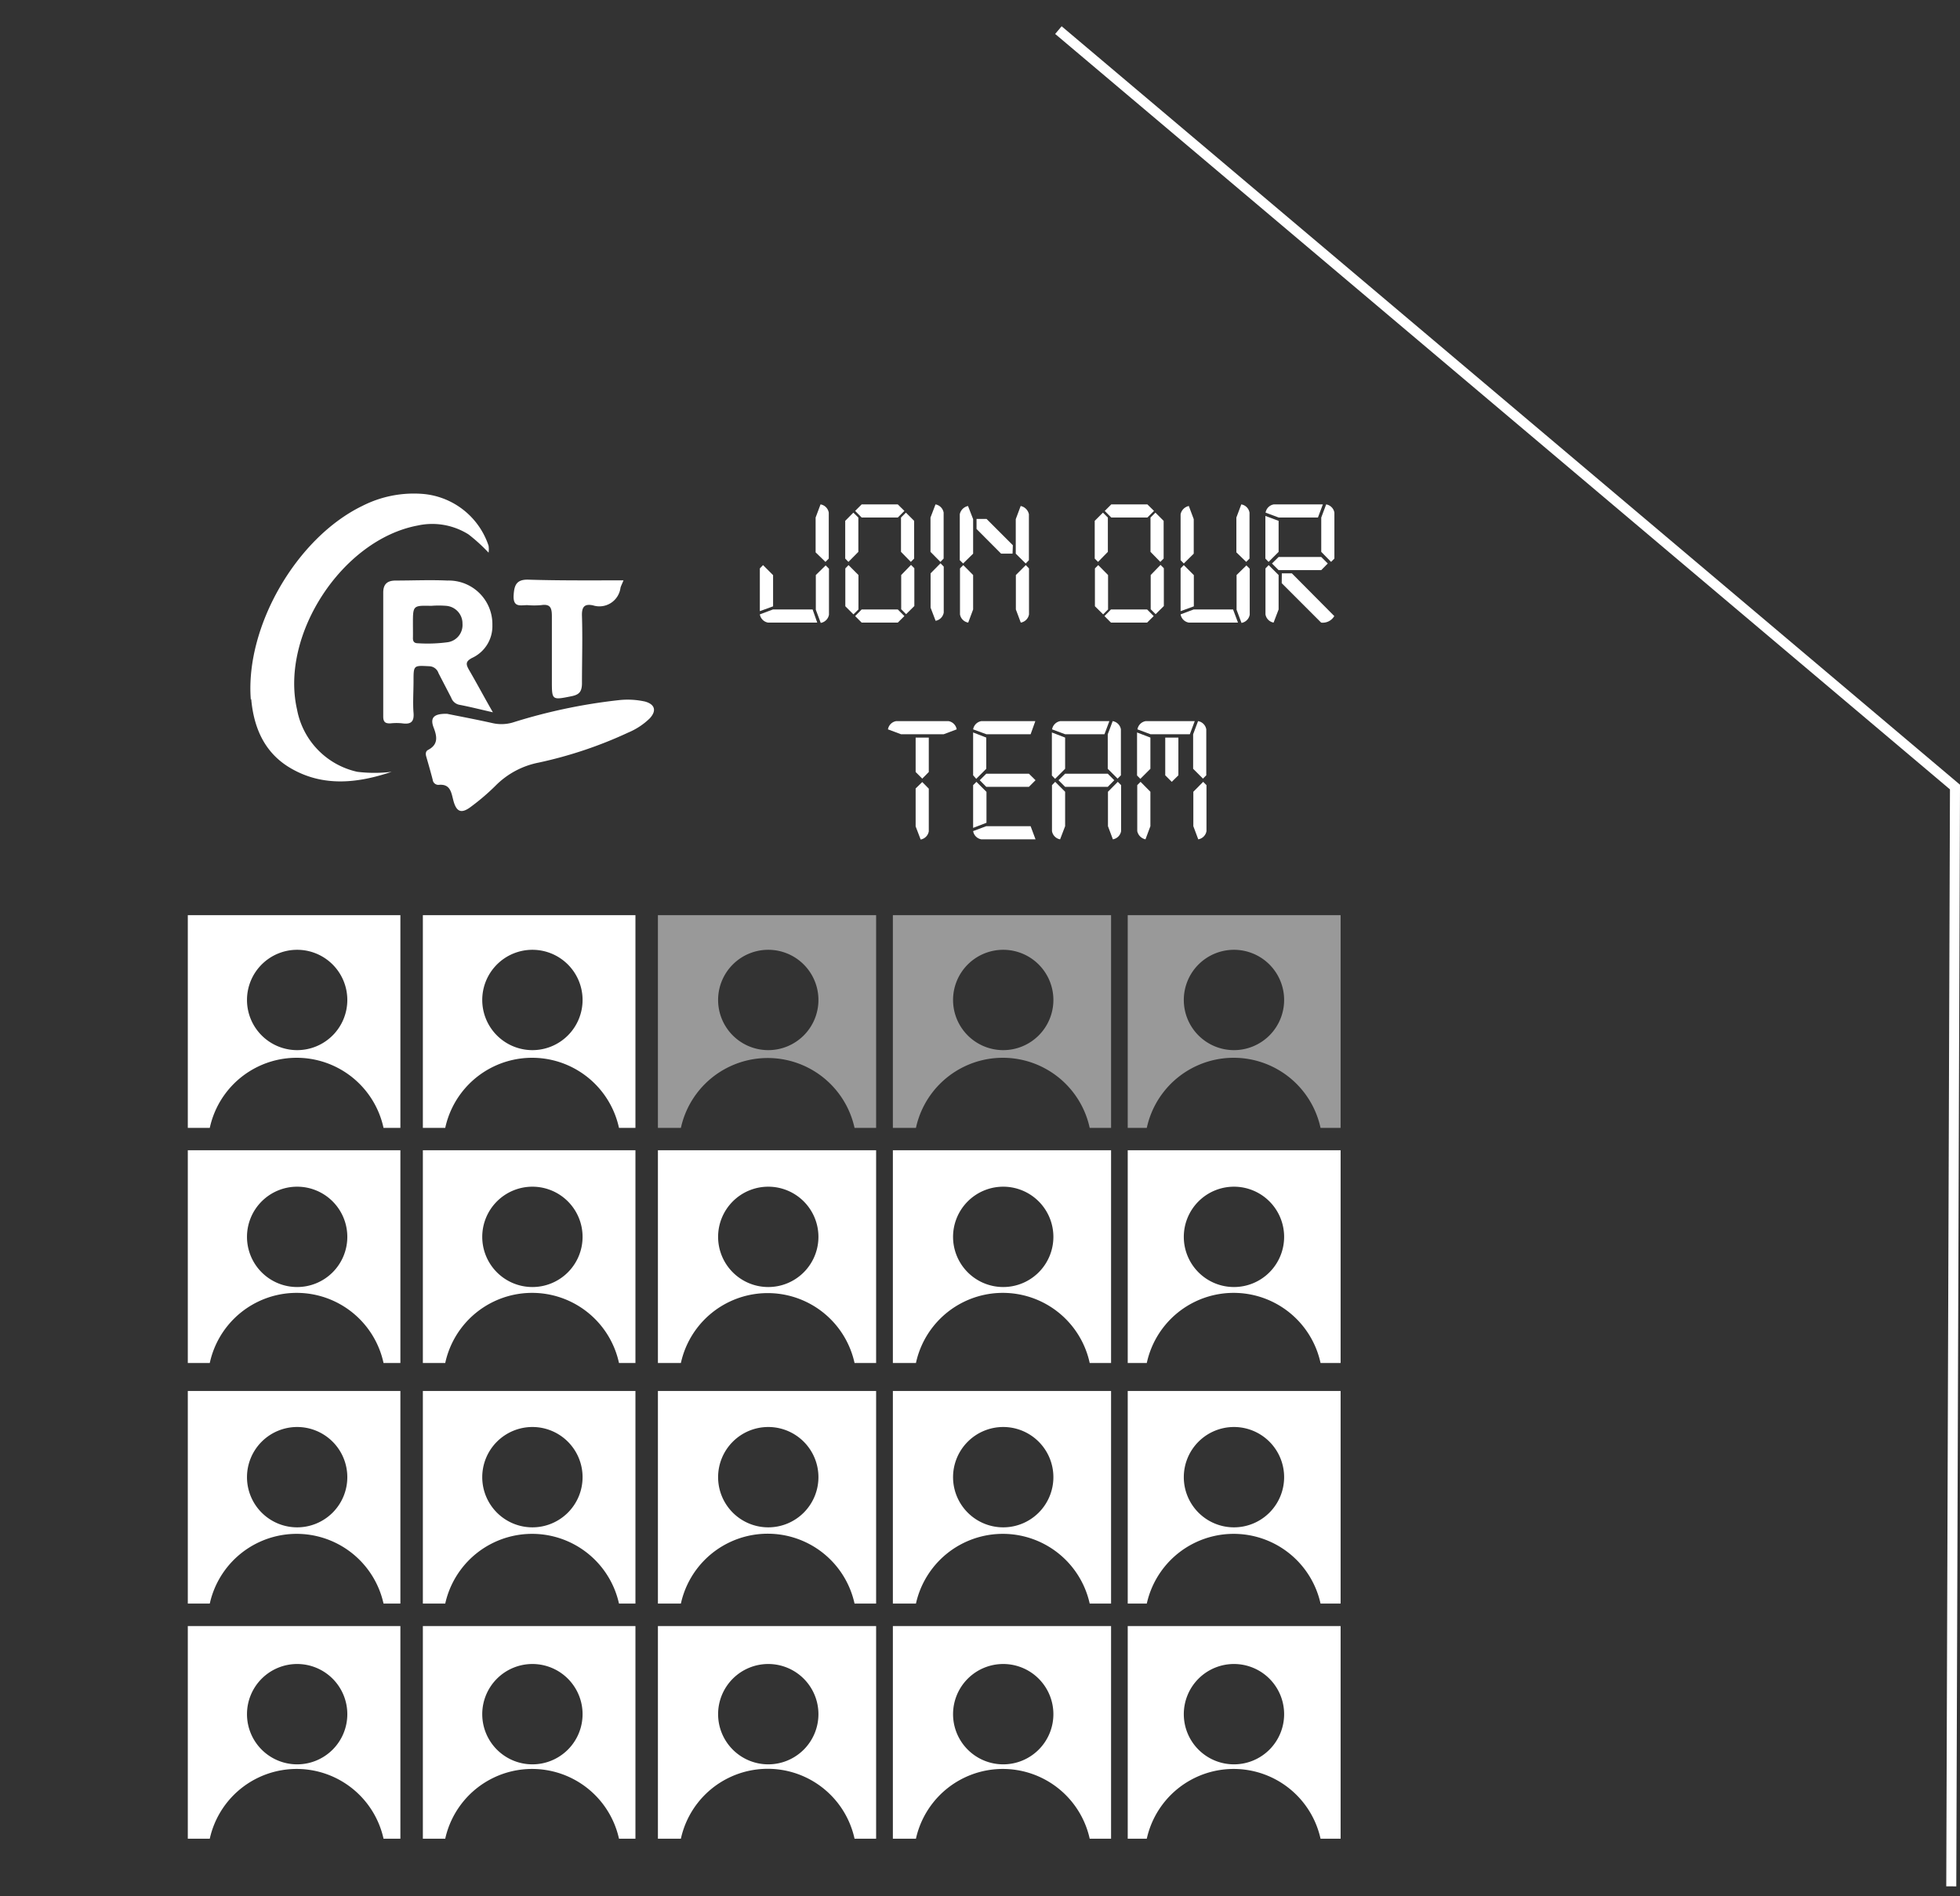 <svg xmlns="http://www.w3.org/2000/svg" viewBox="0 0 195.37 189"><rect x="0" y="0" width="195.37" height="189" fill="#333333" stroke="none"/><defs><style>.cls-1,.cls-3{fill:#fff;}.cls-1,.cls-2,.cls-5{fill-rule:evenodd;}.cls-2{fill:#999;}.cls-4,.cls-5{fill:none;}.cls-5{stroke:#fff;stroke-miterlimit:10;}</style></defs><title>bottom left</title><g id="Layer_2" data-name="Layer 2"><g id="Layer_1-2" data-name="Layer 1"><g id="main_thing" data-name="main thing"><g id="Bottom_Left" data-name="Bottom Left"><path class="cls-1" d="M18.72,162.06H39.91v21.19H38.23a8.87,8.87,0,0,0-17.32,0H18.72V162.06Zm10.9,3.78a5,5,0,1,1-5,5,5,5,0,0,1,5-5Z"/><path class="cls-1" d="M42.15,162.06H63.34v21.19H61.7a8.87,8.87,0,0,0-17.32,0H42.15V162.06Zm10.92,3.78a5,5,0,1,1-5,5,5,5,0,0,1,5-5Z"/><path class="cls-1" d="M18.72,138.63H39.91v21.19H38.23a8.87,8.87,0,0,0-17.32,0H18.72V138.63Zm10.9,3.59a5,5,0,1,1-5,5,5,5,0,0,1,5-5Z"/><path class="cls-1" d="M42.15,138.63H63.34v21.19H61.7a8.87,8.87,0,0,0-17.32,0H42.15V138.63Zm10.92,3.59a5,5,0,1,1-5,5,5,5,0,0,1,5-5Z"/><path class="cls-1" d="M65.58,162.06H87.33v21.19H85.18a8.86,8.86,0,0,0-17.31,0H65.58V162.06Zm11,3.78a5,5,0,1,1-5,5,5,5,0,0,1,5-5Z"/><path class="cls-1" d="M89,162.06h21.75v21.19h-2.13a8.87,8.87,0,0,0-17.32,0H89V162.06Zm11,3.78a5,5,0,1,1-5,5,5,5,0,0,1,5-5Z"/><path class="cls-1" d="M65.58,138.63H87.33v21.19H85.18a8.86,8.86,0,0,0-17.31,0H65.58V138.63Zm11,3.59a5,5,0,1,1-5,5,5,5,0,0,1,5-5Z"/><path class="cls-1" d="M89,138.63h21.75v21.19h-2.13a8.87,8.87,0,0,0-17.32,0H89V138.63Zm11,3.59a5,5,0,1,1-5,5,5,5,0,0,1,5-5Z"/><path class="cls-1" d="M18.72,114.64H39.91v21.2H38.23a8.86,8.86,0,0,0-17.32,0H18.72v-21.2Zm10.9,3.63a5,5,0,1,1-5,5,5,5,0,0,1,5-5Z"/><path class="cls-1" d="M42.15,114.64H63.34v21.2H61.7a8.86,8.86,0,0,0-17.32,0H42.15v-21.2Zm10.92,3.63a5,5,0,1,1-5,5,5,5,0,0,1,5-5Z"/><path class="cls-1" d="M18.72,91.21H39.91v21.2H38.23a8.86,8.86,0,0,0-17.32,0H18.72V91.21Zm10.9,3.45a5,5,0,1,1-5,5,5,5,0,0,1,5-5Z"/><path class="cls-1" d="M42.15,91.21H63.34v21.2H61.7a8.86,8.86,0,0,0-17.32,0H42.15V91.21Zm10.92,3.45a5,5,0,1,1-5,5,5,5,0,0,1,5-5Z"/><path class="cls-1" d="M65.58,114.64H87.33v21.2H85.18a8.86,8.86,0,0,0-17.31,0H65.58v-21.2Zm11,3.63a5,5,0,1,1-5,5,5,5,0,0,1,5-5Z"/><path class="cls-1" d="M89,114.64h21.75v21.2h-2.13a8.86,8.86,0,0,0-17.32,0H89v-21.2Zm11,3.63a5,5,0,1,1-5,5,5,5,0,0,1,5-5Z"/><path class="cls-2" d="M65.58,91.21H87.33v21.2H85.18a8.86,8.86,0,0,0-17.31,0H65.58V91.21Zm11,3.45a5,5,0,1,1-5,5,5,5,0,0,1,5-5Z"/><path class="cls-2" d="M89,91.21h21.75v21.2h-2.13a8.86,8.86,0,0,0-17.32,0H89V91.21Zm11,3.45a5,5,0,1,1-5,5,5,5,0,0,1,5-5Z"/><path class="cls-1" d="M112.43,162.06h21.2v21.19h-2a8.87,8.87,0,0,0-17.32,0h-1.9V162.06ZM123,165.84a5,5,0,1,1-5,5,5,5,0,0,1,5-5Z"/><path class="cls-1" d="M112.43,138.63h21.2v21.19h-2a8.87,8.87,0,0,0-17.32,0h-1.9V138.63ZM123,142.22a5,5,0,1,1-5,5,5,5,0,0,1,5-5Z"/><path class="cls-1" d="M112.43,114.64h21.2v21.2h-2a8.86,8.86,0,0,0-17.32,0h-1.9v-21.2ZM123,118.27a5,5,0,1,1-5,5,5,5,0,0,1,5-5Z"/><path class="cls-2" d="M112.43,91.21h21.2v21.2h-2a8.86,8.86,0,0,0-17.32,0h-1.9V91.21ZM123,94.66a5,5,0,1,1-5,5,5,5,0,0,1,5-5Z"/><g id="join_our_team_path" data-name="join our team path"><path class="cls-3" d="M75.74,60.91V56.65l.32-.33,1,1v3.11Zm5.72,1.14h-4.9a1,1,0,0,1-.82-.82l1.31-.49H81Zm-.16-7V51.58l.49-1.31a1,1,0,0,1,.82.82v4.58l-.33.33Zm1,1.3.33.33v4.58a1,1,0,0,1-.82.82l-.49-1.31V57.31Z"/><path class="cls-3" d="M84.57,56l-.32-.33V51.91l.81-.82.5.49V55Zm1,1.31v3.43l-.5.49-.81-.81V56.65l.32-.33Zm3.92-5.73h-3.6l-.65-.66.65-.65h3.6l.66.65Zm.66,9.82-.66.65h-3.6l-.65-.65.65-.66h3.6ZM89.81,55V51.58l.49-.49.82.82v3.76l-.33.33Zm1,1.3.33.33v3.77l-.82.81-.49-.49V57.31Z"/><path class="cls-3" d="M92.75,55V51.58l.5-1.31a1,1,0,0,1,.81.82v4.58l-.32.33Zm1,1.14.32.33v4.58a1,1,0,0,1-.81.82l-.5-1.31V57.14Z"/><path class="cls-3" d="M96,56.16l-.33-.33V51.25a1.06,1.06,0,0,1,.82-.82L97,51.74v3.44Zm1,1.15v3.43l-.49,1.31a1,1,0,0,1-.82-.82V56.65l.33-.33Zm3.93-2.13H99.79l-2.45-2.46v-1h1l2.62,2.62Zm.32,0V51.74l.49-1.31a1.06,1.06,0,0,1,.82.82v4.58l-.32.33Zm1,1.14.32.33v4.58a1,1,0,0,1-.82.82l-.49-1.31V57.31Z"/><path class="cls-3" d="M109.45,56l-.33-.33V51.91l.82-.82.49.49V55Zm1,1.31v3.43l-.49.49-.82-.81V56.65l.33-.33Zm3.92-5.73h-3.6l-.65-.66.65-.65h3.6l.66.65ZM115,61.4l-.66.65h-3.6l-.65-.65.65-.66h3.6ZM114.68,55V51.58l.49-.49.82.82v3.76l-.33.33Zm1,1.3.33.33v3.77l-.82.81-.49-.49V57.31Z"/><path class="cls-3" d="M118,56.16l-.32-.33V51.25a1.06,1.06,0,0,1,.82-.82l.49,1.31v3.44Zm-.32,4.75V56.65l.32-.33,1,1v3.11Zm5.72,1.14h-4.9a1,1,0,0,1-.82-.82l1.31-.49h3.92Zm-.16-7V51.58l.49-1.31a1,1,0,0,1,.82.82v4.58l-.33.33Zm1,1.3.33.33v4.58a1,1,0,0,1-.82.82l-.49-1.31V57.31Z"/><path class="cls-3" d="M127.45,51.91V55l-1,1-.32-.33V51.42Zm0,5.4v3.43l-.5,1.31a1,1,0,0,1-.81-.82V56.65l.32-.33Zm3.92-5.73h-3.91l-1.31-.49a1,1,0,0,1,.82-.82h4.89Zm.33,3.93.65.65-.65.66h-4.25l-.66-.66.66-.65Zm-3.93,1.63h1L133,61.4a1.33,1.33,0,0,1-1.31.65l-3.93-3.93ZM131.7,55V51.58l.49-1.31a1,1,0,0,1,.82.82v4.58l-.33.33Z"/><path class="cls-3" d="M89.82,73.18l-1.31-.49a1,1,0,0,1,.82-.82h5.22a1,1,0,0,1,.81.82l-1.3.49Zm1.45,3.76V73.51h1.31v3.43l-.65.66Zm.66,1,.65.66v4.25a1,1,0,0,1-.81.82l-.5-1.31V78.58Z"/><path class="cls-3" d="M98.31,73.51v3.11l-1,1L97,77.27V73Zm-1.31,9V78.25l.33-.33,1,1V82Zm6.22,1.14h-5.4a1,1,0,0,1-.82-.82l1.31-.49h4.42Zm-.49-10.47h-4.4L97,72.69a1,1,0,0,1,.82-.82h5.38Zm-.17,3.93.66.65-.66.66H98.31l-.65-.66.65-.65Z"/><path class="cls-3" d="M106.17,73.51v3.11l-1,1-.32-.33V73Zm0,5.4v3.43l-.5,1.31a1,1,0,0,1-.81-.82V78.25l.32-.33Zm3.92-5.73h-3.91l-1.31-.49a1,1,0,0,1,.82-.82h4.89Zm.33,3.93.65.65-.65.66h-4.25l-.66-.66.66-.65Zm0-.49V73.18l.49-1.31a1,1,0,0,1,.82.82v4.58l-.33.33Zm1,1.3.33.33v4.58a1,1,0,0,1-.82.82l-.49-1.31V78.91Z"/><path class="cls-3" d="M114.67,73.51v3.11l-1,1-.33-.33V73Zm0,5.4v3.43l-.49,1.31a1.06,1.06,0,0,1-.82-.82V78.25l.33-.33Zm3.93-5.73h-3.91l-1.31-.49a1,1,0,0,1,.82-.82h4.89Zm-1.14,4.09-.66.65-.65-.65V73.51h1.31Zm1.47-.65V73.18l.49-1.31a1,1,0,0,1,.82.82v4.58l-.33.33Zm1,1.3.33.33v4.58a1,1,0,0,1-.82.82l-.49-1.31V78.91Z"/></g><path class="cls-3" d="M25,69.72c-.57-7.26,4.55-16.11,11.1-19.29a11.31,11.31,0,0,1,6.1-1.2,7.57,7.57,0,0,1,6.5,5.16,2.43,2.43,0,0,1,0,.69,17.22,17.22,0,0,0-2-1.82,6.79,6.79,0,0,0-5.09-.88c-7.5,1.42-13.71,10.9-12,18.34a7.82,7.82,0,0,0,6,6.2,14,14,0,0,0,3.43,0c-3.4,1.15-6.81,1.51-10-.32-2.63-1.5-3.74-4-4-6.93"/><path class="cls-3" d="M44.56,71.14c1.33.27,2.94.57,4.54.93a4,4,0,0,0,2-.06,55.22,55.22,0,0,1,10.57-2.23,8,8,0,0,1,2.63.14c1,.28,1.16.93.46,1.68A6.84,6.84,0,0,1,62.64,73a42,42,0,0,1-8.93,3,8.29,8.29,0,0,0-4.34,2.33A22.21,22.21,0,0,1,47,80.36c-1,.78-1.51.59-1.82-.62-.2-.78-.3-1.62-1.43-1.52a.57.57,0,0,1-.62-.51c-.2-.77-.42-1.54-.64-2.3-.08-.27-.07-.54.18-.67,1.05-.55.89-1.36.55-2.24C42.83,71.47,43.32,71.12,44.56,71.14Z"/><path class="cls-3" d="M62.15,57.84c-.15.37-.25.55-.3.74a2.12,2.12,0,0,1-2.75,1.75c-.88-.18-1.12.19-1.09,1.07.07,2.22,0,4.45,0,6.67,0,.85-.26,1.15-1,1.31-2,.4-2,.43-2-1.53,0-2.14,0-4.28,0-6.42,0-.84-.14-1.26-1.07-1.12a7.94,7.94,0,0,1-1.38,0c-.67,0-1.44.27-1.36-1,.06-1,.29-1.56,1.43-1.54C55.79,57.87,58.89,57.84,62.15,57.84Z"/><path class="cls-3" d="M46.76,66.78c-.32-.56-.39-.86.32-1.22a3.48,3.48,0,0,0,2-3.26,4.35,4.35,0,0,0-4.48-4.44c-1.72-.08-3.44,0-5.16,0-.84,0-1.24.36-1.24,1.2,0,4.12,0,8.23,0,12.35,0,.59.25.71.76.68a5.34,5.34,0,0,1,1.13,0c.84.12,1.21-.13,1.13-1.06s0-2.1,0-3.15c0-1.6,0-1.56,1.58-1.48a1,1,0,0,1,.91.69l1.27,2.45a1.08,1.08,0,0,0,.8.7c1.06.2,2.11.47,3.35.75C48.25,69.46,47.53,68.1,46.76,66.78ZM44.67,64a15,15,0,0,1-3,.11c-.39,0-.52-.18-.51-.54s0-.92,0-1.38c0-1.85,0-1.85,1.82-1.81a9.38,9.38,0,0,1,1.5,0,1.76,1.76,0,0,1,1.62,1.79A1.73,1.73,0,0,1,44.67,64Z"/><rect id="Border_Box" data-name="Border Box" class="cls-4" width="195" height="189"/><polyline class="cls-5" points="105.5 3 194.87 78.44 194.5 188"/></g></g></g></g></svg>
